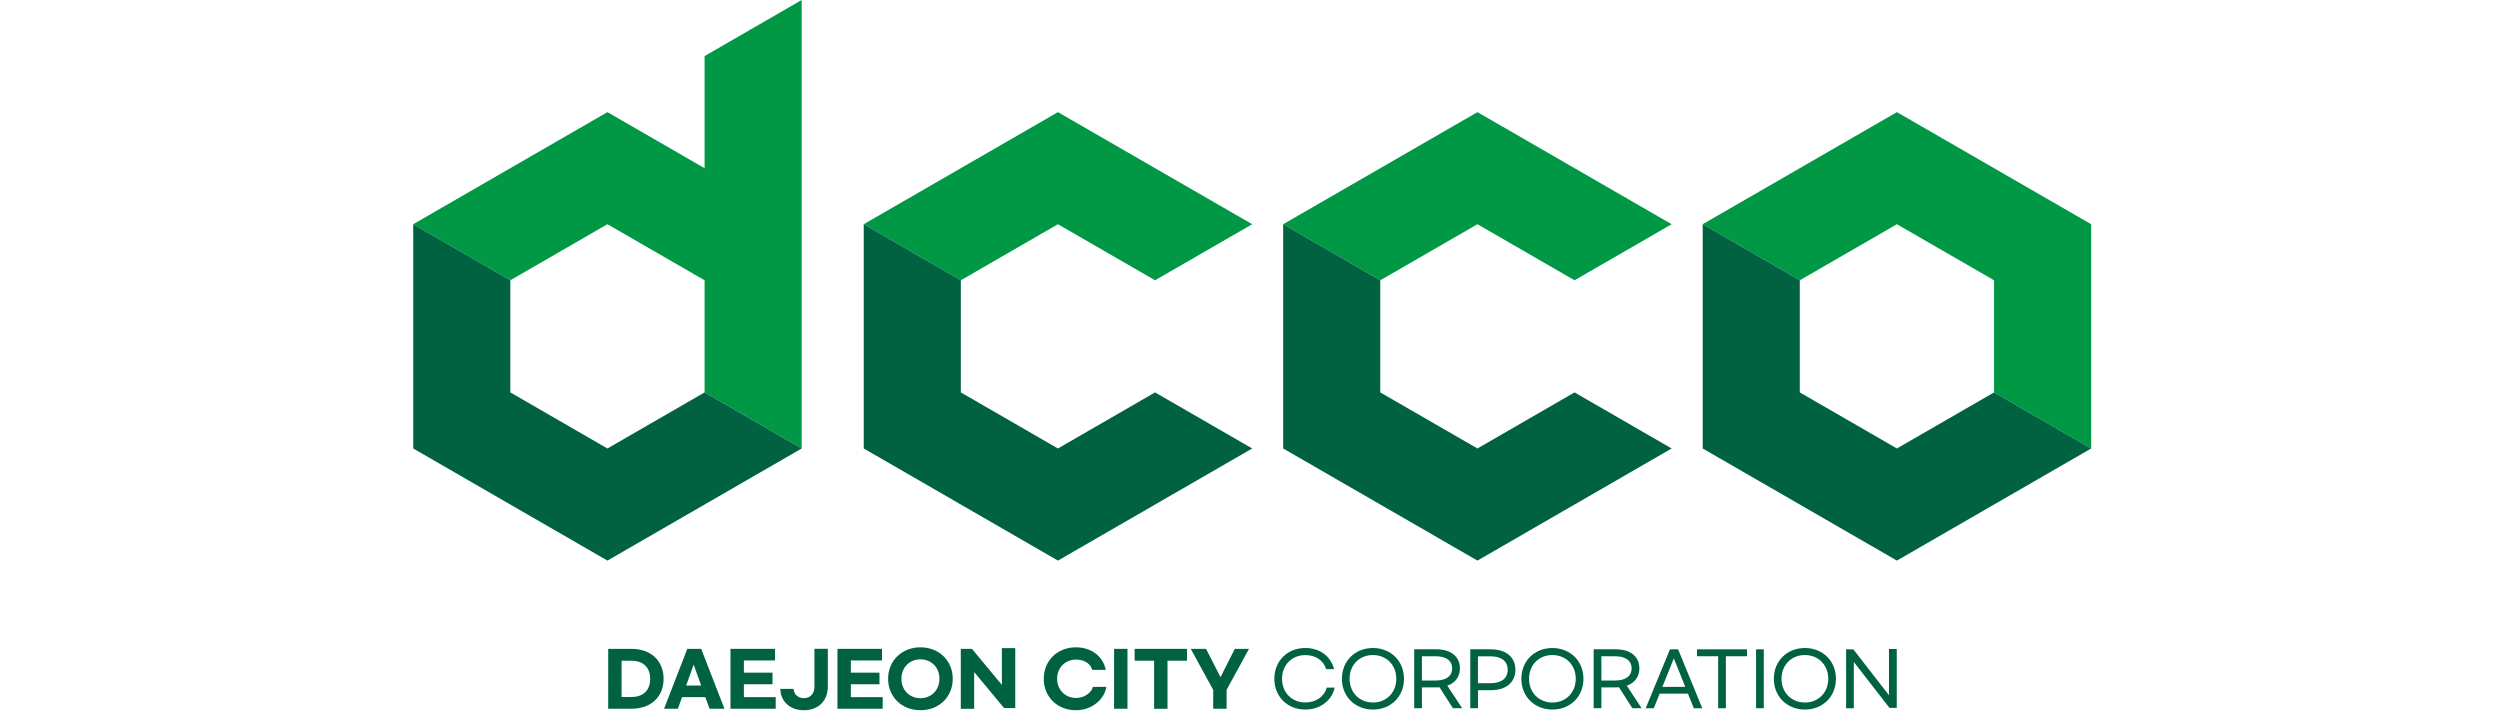 <svg width="242" height="70" viewBox="0 0 242 70" fill="none" xmlns="http://www.w3.org/2000/svg">
<g clip-path="url(#clip0_357_18419)">
<path d="M77.603 0L68.204 5.427V16.282L58.799 10.854L40 21.703L49.399 27.13L58.799 21.703L68.204 27.13V37.984L77.603 43.411V0Z" fill="#009845"/>
<path d="M77.603 43.412L68.204 37.985L58.799 43.412L49.399 37.985V27.13L40 21.703V43.412L58.799 54.266L77.603 43.412Z" fill="#006241"/>
<path d="M102.408 10.855L83.609 21.704L93.009 27.131L102.408 21.704L111.807 27.131L121.213 21.704L102.408 10.855Z" fill="#009845"/>
<path d="M121.213 43.412L111.807 37.985L102.408 43.412L93.009 37.985V27.13L83.609 21.703V43.412L102.408 54.266L121.213 43.412Z" fill="#006241"/>
<path d="M202.424 21.704L183.619 10.855L164.82 21.704L174.22 27.131L183.619 21.704L193.024 27.131V37.985L202.424 43.413V21.704Z" fill="#009845"/>
<path d="M202.424 43.412L193.024 37.985L183.619 43.412L174.22 37.985V27.13L164.82 21.703V43.412L183.619 54.266L202.424 43.412Z" fill="#006241"/>
<path d="M143.016 10.855L124.211 21.704L133.61 27.131L143.016 21.704L152.415 27.131L161.814 21.704L143.016 10.855Z" fill="#009845"/>
<path d="M161.814 43.412L152.415 37.985L143.016 43.412L133.61 37.985V27.13L124.211 21.703V43.412L143.016 54.266L161.814 43.412Z" fill="#006241"/>
<path d="M58.875 62.809H61.126C63.049 62.809 64.237 63.997 64.237 65.71C64.237 67.424 63.049 68.606 61.126 68.606H58.875V62.809ZM61.144 67.466C62.255 67.466 62.936 66.833 62.936 65.716C62.936 64.6 62.255 63.961 61.144 63.961H60.171V67.472H61.144V67.466Z" fill="#006241"/>
<path d="M68.276 67.484H66.025L65.619 68.606H64.281L66.532 62.809H67.876L70.127 68.606H68.682L68.276 67.484ZM67.876 66.361L67.148 64.337L66.419 66.361H67.87H67.876Z" fill="#006241"/>
<path d="M70.711 62.809H75.022V63.931H72.007V65.113H74.778V66.236H72.007V67.484H75.088V68.606H70.711V62.809Z" fill="#006241"/>
<path d="M76.825 66.68C76.825 67.109 77.165 67.581 77.81 67.581C78.455 67.581 78.838 67.133 78.838 66.465V62.805H80.133V66.465C80.133 67.85 79.208 68.751 77.81 68.751C76.413 68.751 75.547 67.832 75.535 66.68H76.831H76.825Z" fill="#006241"/>
<path d="M81.066 62.809H85.378V63.931H82.362V65.113H85.133V66.236H82.362V67.484H85.444V68.606H81.066V62.809Z" fill="#006241"/>
<path d="M85.969 65.705C85.969 63.95 87.3 62.66 89.098 62.66C90.895 62.66 92.227 63.95 92.227 65.705C92.227 67.46 90.895 68.75 89.098 68.75C87.3 68.75 85.969 67.46 85.969 65.705ZM90.937 65.705C90.937 64.606 90.155 63.824 89.098 63.824C88.041 63.824 87.259 64.606 87.259 65.705C87.259 66.804 88.041 67.586 89.098 67.586C90.155 67.586 90.937 66.798 90.937 65.705Z" fill="#006241"/>
<path d="M93.004 62.81H94.085L96.981 66.297V62.738H98.277V68.542H97.196L94.3 65.055V68.613H93.004V62.816V62.81Z" fill="#006241"/>
<path d="M101.035 65.705C101.035 63.95 102.355 62.66 104.14 62.66C105.735 62.66 106.804 63.621 107.037 64.845H105.729C105.591 64.29 105 63.848 104.17 63.848C103.119 63.848 102.331 64.624 102.331 65.705C102.331 66.786 103.113 67.562 104.17 67.562C105 67.562 105.687 67.013 105.789 66.487H107.096C106.917 67.651 105.753 68.75 104.14 68.75C102.355 68.75 101.035 67.46 101.035 65.705Z" fill="#006241"/>
<path d="M109.14 62.809V68.606H107.844V62.809H109.14Z" fill="#006241"/>
<path d="M114.902 63.955H113.015V68.612H111.719V63.955H109.832V62.809H114.902V63.955Z" fill="#006241"/>
<path d="M118.735 66.785V68.606H117.439V66.785L115.266 62.809H116.747L118.144 65.549L119.529 62.809H120.903L118.729 66.785H118.735Z" fill="#006241"/>
<path d="M123.355 65.706C123.355 63.986 124.621 62.727 126.347 62.727C127.822 62.727 128.837 63.58 129.136 64.774H128.372C128.127 63.968 127.398 63.413 126.359 63.413C125.051 63.413 124.102 64.368 124.102 65.706C124.102 67.043 125.057 67.999 126.359 67.999C127.428 67.999 128.222 67.372 128.431 66.56H129.196C128.945 67.748 127.858 68.685 126.347 68.685C124.627 68.685 123.355 67.425 123.355 65.706Z" fill="#006241"/>
<path d="M129.895 65.706C129.895 63.986 131.166 62.727 132.898 62.727C134.63 62.727 135.908 63.986 135.908 65.706C135.908 67.425 134.636 68.685 132.904 68.685C131.172 68.685 129.895 67.425 129.895 65.706ZM135.161 65.706C135.161 64.362 134.2 63.407 132.898 63.407C131.596 63.407 130.641 64.362 130.641 65.706C130.641 67.049 131.602 68.004 132.904 68.004C134.206 68.004 135.161 67.043 135.161 65.706Z" fill="#006241"/>
<path d="M140.645 68.559L139.349 66.529C139.241 66.535 139.134 66.541 139.026 66.541H137.641V68.553H136.895V62.852H139.032C140.472 62.852 141.319 63.568 141.319 64.696C141.319 65.502 140.884 66.1 140.101 66.374L141.534 68.553H140.651L140.645 68.559ZM140.567 64.702C140.567 63.932 139.964 63.526 138.973 63.526H137.641V65.873H138.973C139.964 65.873 140.567 65.467 140.567 64.696V64.702Z" fill="#006241"/>
<path d="M144.343 62.858C145.824 62.858 146.689 63.646 146.689 64.834C146.689 66.022 145.824 66.81 144.343 66.81H143.071V68.553H142.324V62.852H144.349L144.343 62.858ZM145.943 64.834C145.943 63.986 145.316 63.532 144.283 63.532H143.065V66.135H144.283C145.316 66.135 145.943 65.682 145.943 64.834Z" fill="#006241"/>
<path d="M147.266 65.706C147.266 63.986 148.538 62.727 150.269 62.727C152.001 62.727 153.279 63.986 153.279 65.706C153.279 67.425 152.007 68.685 150.275 68.685C148.544 68.685 147.266 67.425 147.266 65.706ZM152.533 65.706C152.533 64.362 151.571 63.407 150.269 63.407C148.968 63.407 148.012 64.362 148.012 65.706C148.012 67.049 148.974 68.004 150.275 68.004C151.577 68.004 152.533 67.043 152.533 65.706Z" fill="#006241"/>
<path d="M158.016 68.559L156.72 66.529C156.612 66.535 156.505 66.541 156.397 66.541H155.012V68.553H154.266V62.852H156.403C157.843 62.852 158.691 63.568 158.691 64.696C158.691 65.502 158.255 66.1 157.472 66.374L158.906 68.553H158.022L158.016 68.559ZM157.938 64.702C157.938 63.932 157.335 63.526 156.344 63.526H155.012V65.873H156.344C157.335 65.873 157.938 65.467 157.938 64.696V64.702Z" fill="#006241"/>
<path d="M163.395 67.148H160.654L160.087 68.557H159.305L161.652 62.855H162.44L164.781 68.557H163.963L163.395 67.148ZM163.132 66.486L162.028 63.733L160.917 66.486H163.132Z" fill="#006241"/>
<path d="M167.064 63.524V68.557H166.318V63.524H164.27V62.855H169.113V63.524H167.07H167.064Z" fill="#006241"/>
<path d="M170.735 68.557H169.988V62.855H170.735V68.557Z" fill="#006241"/>
<path d="M171.707 65.706C171.707 63.986 172.979 62.727 174.711 62.727C176.443 62.727 177.72 63.986 177.72 65.706C177.72 67.425 176.448 68.685 174.717 68.685C172.985 68.685 171.707 67.425 171.707 65.706ZM176.974 65.706C176.974 64.362 176.013 63.407 174.711 63.407C173.409 63.407 172.453 64.362 172.453 65.706C172.453 67.049 173.415 68.004 174.717 68.004C176.019 68.004 176.974 67.043 176.974 65.706Z" fill="#006241"/>
<path d="M179.402 62.856L182.853 67.298V62.82H183.606V68.522H182.901L179.45 64.08V68.558H178.703V62.856H179.402Z" fill="#006241"/>
</g>
<defs>
<clipPath id="clip0_357_18419">
<rect width="162.422" height="68.75" fill="white" transform="translate(40)"/>
</clipPath>
</defs>
</svg>
